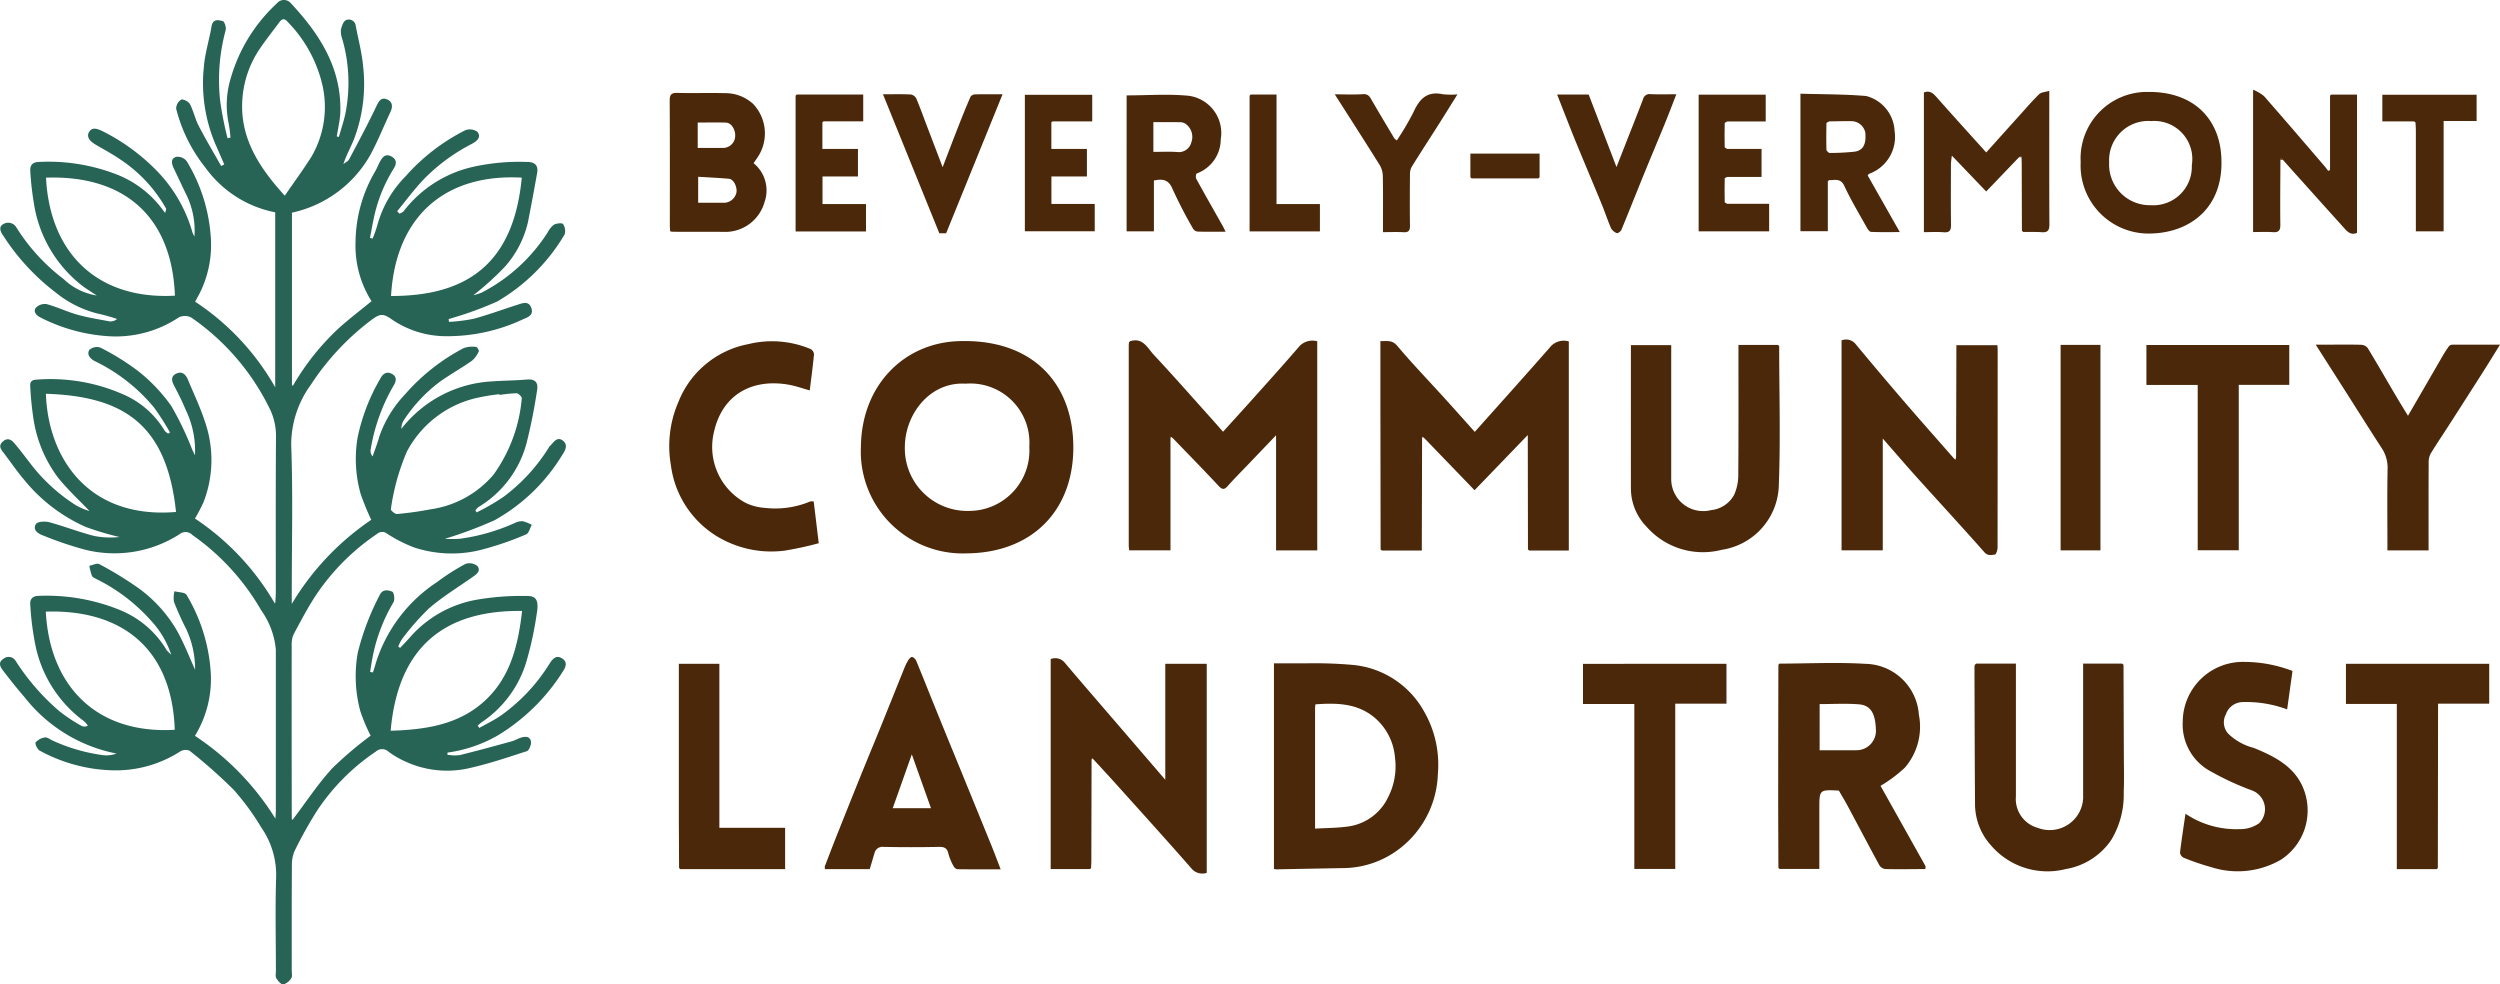 <?xml version="1.0" encoding="UTF-8"?>
<svg xmlns="http://www.w3.org/2000/svg" width="193" height="76" viewBox="0 0 193 76">
  <g id="Group_2" data-name="Group 2" transform="translate(-226.052 -301.848)">
    <path id="Path_1" data-name="Path 1" d="M22.668,29.687A19.148,19.148,0,0,1,26.194,25.3c.792-.705,1.637-1.351,2.488-2.048a8,8,0,0,1-1.233-4.6,10.944,10.944,0,0,1,1.52-5.432c.139-.236.233-.5.364-.739.2-.363.434-.655.906-.389.437.246.36.6.152.929a11.752,11.752,0,0,0-1.55,3.9c-.1.48-.186.964-.278,1.446l.2.056a9.128,9.128,0,0,0,.405-1.171A8.56,8.56,0,0,1,31.323,13.6a15.287,15.287,0,0,1,4.605-3.548.985.985,0,0,1,.937.133c.314.433-.076.729-.451.929a14.3,14.3,0,0,0-3.732,2.761c-.722.766-1.352,1.618-2.023,2.432l.186.189c.107-.061.248-.1.314-.187a9.326,9.326,0,0,1,5.53-3.465,16.374,16.374,0,0,1,3.98-.341c.572-.008.908.227.8.84-.22,1.255-.458,2.507-.7,3.758a7.782,7.782,0,0,1-1.833,3.535,22.6,22.6,0,0,1-2.392,2.156,4.188,4.188,0,0,0,.634-.2,13.215,13.215,0,0,0,5.113-4.669,1.7,1.7,0,0,1,.476-.579c.2-.107.634-.149.7-.048a.935.935,0,0,1,.12.806,14.5,14.5,0,0,1-5.2,5.172,26.655,26.655,0,0,1-3.484,1.277c-.088.031-.18.055-.269.082l.028.215a12.964,12.964,0,0,0,1.91-.24c1.159-.317,2.291-.734,3.436-1.1.39-.126.815-.277,1.01.266s-.237.705-.611.861a13.728,13.728,0,0,1-6.076,1.319A7.415,7.415,0,0,1,30.3,24.695c-.752-.542-.982-.492-1.744.094A19.742,19.742,0,0,0,24,29.7a7.836,7.836,0,0,0-1.518,4.684c.14,3.78.042,7.568.042,11.353v.886a20.564,20.564,0,0,1,6.136-6.492,20.979,20.979,0,0,1-.822-2.012,9.968,9.968,0,0,1-.227-4.36,15.068,15.068,0,0,1,1.727-4.492c.206-.414.508-.623.915-.406s.347.569.117.933a14.461,14.461,0,0,0-1.76,4.938.626.626,0,0,0,.157.5c.175-.513.378-1.018.519-1.54a9.018,9.018,0,0,1,1.992-3.258,15.55,15.55,0,0,1,4.513-3.556,1.952,1.952,0,0,1,.969-.093c.077,0,.239.274.2.34a1.994,1.994,0,0,1-.524.723c-.774.543-1.6,1.011-2.378,1.551a11.6,11.6,0,0,0-2.892,3.057,1.209,1.209,0,0,0-.182.655,9.5,9.5,0,0,1,7-3.668c.89-.065,1.785-.063,2.673-.143.684-.062.915.249.8.856a41.512,41.512,0,0,1-.819,4.1,8.206,8.206,0,0,1-3.682,4.878,1.478,1.478,0,0,0-.258.265l.1.157a16.912,16.912,0,0,0,2.085-1.209,13.844,13.844,0,0,0,3.474-3.779.426.426,0,0,1,.066-.107c.3-.266.566-.818,1.041-.437.43.344.154.783-.106,1.176a14.153,14.153,0,0,1-5.185,4.966,32.8,32.8,0,0,1-3.833,1.432,10.712,10.712,0,0,0,1.161-.006,15.255,15.255,0,0,0,4.258-1.225,1.2,1.2,0,0,1,.6-.128,3.05,3.05,0,0,1,.694.278c-.142.254-.227.657-.437.738a23.762,23.762,0,0,1-3.673,1.241,9.3,9.3,0,0,1-4.981-.235,11.143,11.143,0,0,1-2.061-1.049.6.6,0,0,0-.783,0,17.309,17.309,0,0,0-4.686,4.674c-.651.981-1.2,2.032-1.758,3.07a1.874,1.874,0,0,0-.155.855q-.008,6.7.006,13.407l.061.082.078-.112c.984-1.3,1.885-2.672,2.98-3.87a29.016,29.016,0,0,1,2.97-2.526,13.352,13.352,0,0,1-.8-1.9,10.394,10.394,0,0,1-.2-4.478,19.91,19.91,0,0,1,1.671-4.423c.228-.53.658-.454,1-.314.13.053.214.608.1.805a13.185,13.185,0,0,0-1.588,4.084c-.087.43-.151.865-.225,1.3l.216.05c.082-.261.17-.521.244-.784a11.645,11.645,0,0,1,4.7-6.191,17.347,17.347,0,0,1,2.2-1.406.975.975,0,0,1,.926.163c.3.4-.1.658-.427.885-1.115.781-2.285,1.5-3.313,2.384a19.5,19.5,0,0,0-2.08,2.369,2.74,2.74,0,0,0-.29.582l.138.1c.284-.3.582-.6.85-.915a8.9,8.9,0,0,1,5.037-2.8,20.155,20.155,0,0,1,3.843-.294c.788-.024,1,.323.82,1.372a26.434,26.434,0,0,1-.808,3.727,8.555,8.555,0,0,1-3.391,4.615c-.127.084-.238.191-.357.288l.12.19c.56-.32,1.145-.6,1.675-.966a13.872,13.872,0,0,0,3.764-4.023c.253-.391.533-.66.963-.378.447.293.273.681.022,1.049a15.293,15.293,0,0,1-4.931,4.854A10.674,10.674,0,0,1,34.546,58.1q0,.084-.006.168a3.473,3.473,0,0,0,.939.029c1.355-.333,2.7-.7,4.047-1.074.221-.06.423-.188.641-.26.344-.113.742-.16.822.283.042.231-.139.686-.316.744-1.508.492-3.021,1-4.567,1.339a7.67,7.67,0,0,1-4.754-.514,6.959,6.959,0,0,1-1.367-.791.715.715,0,0,0-.971,0A16.436,16.436,0,0,0,24.5,62.55a32.693,32.693,0,0,0-1.733,3.094,2.652,2.652,0,0,0-.233,1.153c-.019,2.716-.01,5.431-.011,8.147,0,.192.06.434-.032.565a1.1,1.1,0,0,1-.618.49c-.166.019-.415-.272-.541-.477-.087-.143-.033-.375-.033-.567,0-2.438-.059-4.877.021-7.312A6.4,6.4,0,0,0,20.182,63.9a19.212,19.212,0,0,0-2.134-2.921,39.841,39.841,0,0,0-3.418-3.026.809.809,0,0,0-.718.059,9.2,9.2,0,0,1-5.379,1.452,12.391,12.391,0,0,1-5.474-1.519c-.179-.1-.376-.532-.307-.633a1.188,1.188,0,0,1,.7-.379c.155-.033.363.105.527.2A13.724,13.724,0,0,0,7.965,58.3a2.274,2.274,0,0,0,1.03-.126,11.9,11.9,0,0,1-7.07-4.314c-.594-.691-1.164-1.4-1.717-2.126-.208-.272-.359-.617.053-.869a.624.624,0,0,1,.948.158A17.543,17.543,0,0,0,4.579,54.9a12.384,12.384,0,0,0,1.735,1.149.511.511,0,0,0,.469-.032,1.855,1.855,0,0,0-.3-.344A9.666,9.666,0,0,1,2.752,49.9a21.777,21.777,0,0,1-.413-3.175C2.286,46.258,2.505,46,3,46a14.994,14.994,0,0,1,6.275,1.1,7.474,7.474,0,0,1,3.486,2.917,1.464,1.464,0,0,0,.126.2c.066.078.145.145.334.329a7.178,7.178,0,0,0-1.551-2.619A13.854,13.854,0,0,0,7.439,44.7c-.127-.066-.3-.139-.344-.251a5.069,5.069,0,0,1-.2-.772c.261-.049.591-.224.77-.126a27.876,27.876,0,0,1,2.9,1.765,10.615,10.615,0,0,1,3.125,3.42c.525.948.917,1.969,1.371,2.963a7.32,7.32,0,0,0-.7-3.168,21.548,21.548,0,0,1-.932-2.075,2.118,2.118,0,0,1,.04-.812c.32.088.822.078.932.28A13.261,13.261,0,0,1,16.262,51.8a8.4,8.4,0,0,1-1.212,5.007A20.737,20.737,0,0,1,21.262,63.2c.011-.22.033-.44.033-.661q0-6.191,0-12.381a6.17,6.17,0,0,0-1.124-3.032,18.143,18.143,0,0,0-5.315-5.822.731.731,0,0,0-.993-.064,9.3,9.3,0,0,1-7.334,1.186,27.107,27.107,0,0,1-3.214-1.092c-.4-.145-.815-.437-.539-.879.119-.192.7-.228,1.02-.141,1.166.316,2.3.761,3.467,1.06a6.59,6.59,0,0,0,1.963.085,23.49,23.49,0,0,1-2.594-.773,12.807,12.807,0,0,1-4.756-3.63c-.59-.694-1.1-1.456-1.657-2.176-.226-.29-.31-.53.019-.811.367-.313.656-.1.869.148.514.6.981,1.24,1.469,1.863a13.648,13.648,0,0,0,3.329,2.954,5.087,5.087,0,0,0,1.006.419c-.778-.816-1.671-1.64-2.427-2.574a10.1,10.1,0,0,1-1.872-4.359,24.46,24.46,0,0,1-.277-2.691c-.034-.35.121-.505.473-.52a13.88,13.88,0,0,1,6.614,1.1A6.886,6.886,0,0,1,12.7,33.231c.056.1.18.163.273.244l.154-.083a20.42,20.42,0,0,0-1.227-1.921,13.594,13.594,0,0,0-4.58-3.591c-.337-.171-.648-.5-.421-.872a.881.881,0,0,1,.843-.177,18.877,18.877,0,0,1,2.954,1.84,12.985,12.985,0,0,1,2.522,2.662,23.963,23.963,0,0,1,1.624,3.386c.051.11.107.217.211.428a7.281,7.281,0,0,0-.744-3.569c-.244-.6-.542-1.179-.843-1.753-.2-.379-.327-.755.14-.981.442-.213.737.064.9.461.457,1.1.974,2.176,1.333,3.3a8.99,8.99,0,0,1-.127,6.164,13.65,13.65,0,0,1-.66,1.262,19.76,19.76,0,0,1,6.1,6.444l.065.111.039-.086c.013-.256.036-.511.036-.767,0-4.02-.015-8.04.015-12.06a4.76,4.76,0,0,0-.547-2.244,18.26,18.26,0,0,0-5.982-6.907,1.076,1.076,0,0,0-.964-.026,8.772,8.772,0,0,1-5.531,1.454,13.416,13.416,0,0,1-5.164-1.442c-.355-.183-.549-.464-.366-.732a.964.964,0,0,1,.839-.3c.806.215,1.569.589,2.373.815s1.644.361,2.471.514a.746.746,0,0,0,.6-.18,14.223,14.223,0,0,0-1.521-.423A8.334,8.334,0,0,1,4.3,22.58a17.123,17.123,0,0,1-4.059-4.4c-.248-.339-.322-.681-.016-.861a.728.728,0,0,1,1.021.209,14.993,14.993,0,0,0,3.661,4.013A4.8,4.8,0,0,0,7.47,22.813c-.363-.242-.737-.47-1.088-.728a9.946,9.946,0,0,1-3.768-6.407A22.383,22.383,0,0,1,2.34,13.24c-.043-.493.178-.741.716-.74a14.511,14.511,0,0,1,5.9.948,8,8,0,0,1,3.526,2.642c.066.095.14.185.266.35.04-.172.1-.281.073-.338A11.033,11.033,0,0,0,9.3,12.319c-.62-.43-1.294-.785-1.945-1.17-.375-.222-.713-.567-.477-.962s.624-.265,1.077-.04a15.538,15.538,0,0,1,4.209,3.1,11.2,11.2,0,0,1,2.7,4.716,1.952,1.952,0,0,0,.146.288,6.3,6.3,0,0,0-.572-3.109c-.35-.715-.683-1.438-1.027-2.155-.173-.362-.249-.763.215-.883a.9.9,0,0,1,.787.339,12.919,12.919,0,0,1,1.856,5.813,8.306,8.306,0,0,1-.922,4.516c-.088.155-.171.313-.282.518A19.293,19.293,0,0,1,21.246,29.9V16.391a8.689,8.689,0,0,1-5.4-3.466A11.951,11.951,0,0,1,13.6,8.393a.828.828,0,0,1,.384-.7c.147-.07.575.146.677.34.279.534.4,1.148.679,1.683.545,1.051,1.152,2.07,1.734,3.1l.236-.122c-.225-.518-.445-1.039-.676-1.555a12.048,12.048,0,0,1-.89-6.032c.086-1.032.417-2.042.587-3.07.1-.61.543-.492.868-.408.133.035.283.494.223.7A14.655,14.655,0,0,0,17,7.812a27.224,27.224,0,0,0,.564,2.856l.229-.042a9.535,9.535,0,0,0-.15-1.137,7.053,7.053,0,0,1,.171-3.454A12.561,12.561,0,0,1,21.377.26.694.694,0,0,1,22.451.247c2.25,2.406,3.958,5.062,3.819,8.532a7.672,7.672,0,0,1-.121.885c-.046.289-.1.577-.153.865l.165.045c.169-.6.369-1.184.5-1.787a12.182,12.182,0,0,0-.225-5.735,1.775,1.775,0,0,1-.12-.733c.057-.282.189-.679.4-.768a.537.537,0,0,1,.745.427c.195,1.056.483,2.1.575,3.168a11.991,11.991,0,0,1-.716,5.62c-.251.619-.58,1.207-.813,1.9.151-.119.361-.208.444-.363.721-1.356,1.445-2.711,2.106-4.1.191-.4.359-.717.814-.534.43.173.469.551.276.962-.518,1.105-.972,2.245-1.55,3.317a9.173,9.173,0,0,1-6.058,4.47V29.715l.055.079.074-.107m15.9.8-.008-.056a15.847,15.847,0,0,0-1.922.328,8.146,8.146,0,0,0-5.23,4.112,17.235,17.235,0,0,0-1.233,4.441c-.02.091.324.384.477.37a25.906,25.906,0,0,0,2.615-.368A7.8,7.8,0,0,0,38.1,36.643a11.787,11.787,0,0,0,2.181-5.891c.016-.117-.257-.389-.4-.392a9.939,9.939,0,0,0-1.313.13m-8.379-7.64c6.117.015,9.484-2.732,10.092-9.135-5.794-.325-9.735,2.865-10.092,9.135m-16.6,16.677C12.877,32.719,9.5,30.588,3.543,30.4c.174,5,3.314,9.685,10.043,9.124M30.16,56.413c2.714-.083,5.34-.462,7.381-2.419,1.915-1.836,2.471-4.284,2.765-6.827-5.661-.079-9.557,2.472-10.146,9.246M13.49,56.339c-.21-6.271-4.085-9.307-9.953-9.122.293,5.712,3.889,9.479,9.953,9.122M21.982,15.11c.733-1.065,1.425-2.009,2.051-2.995a7.618,7.618,0,0,0,.876-5.463,10.28,10.28,0,0,0-2.664-4.925c-.28-.329-.458-.309-.688,0-.5.678-1.03,1.338-1.5,2.036a7.9,7.9,0,0,0-1.352,4c-.165,2.9,1.278,5.142,3.278,7.344M3.553,13.715c.285,5.757,3.895,9.441,9.951,9.111-.235-6.145-3.94-9.314-9.951-9.111" transform="translate(226.052 301.848)" fill="#276456"></path>
    <g id="Group_1" data-name="Group 1" transform="translate(277.722 308.773)">
      <path id="Path_2" data-name="Path 2" d="M569.78,208.422c.047-4.791,3.348-8.01,7.506-8.165,5.819-.216,8.9,3.342,8.893,8.22s-3.2,8.126-8.253,8.163a7.868,7.868,0,0,1-8.146-8.218m8.092-4.883c-2.759-.17-4.688,2.344-4.7,4.888a4.828,4.828,0,0,0,5,4.934,4.661,4.661,0,0,0,4.608-4.958,4.561,4.561,0,0,0-4.911-4.864" transform="translate(-554.988 -180.844)" fill="#4a2809"></path>
      <path id="Path_3" data-name="Path 3" d="M769.822,199.77c.993-.314,1.352.541,1.837,1.059,1.549,1.658,3.047,3.364,4.563,5.053.25.279.5.562.774.878.872-.965,1.729-1.9,2.576-2.851,1.116-1.248,2.237-2.49,3.327-3.76a1.378,1.378,0,0,1,1.371-.373v16.141h-3.179v-8.887l-2.195,2.294c-.508.532-1.029,1.052-1.516,1.6-.262.3-.422.341-.722.019-1.155-1.239-2.343-2.448-3.519-3.669l-.183-.132-.017.143v8.629h-3.183a2.685,2.685,0,0,1-.039-.33q0-7.741,0-15.482c0-.085.014-.171.021-.256l.083-.079" transform="translate(-734.248 -180.353)" fill="#4a2809"></path>
      <path id="Path_4" data-name="Path 4" d="M957.58,216.155q-.008-5.6-.016-11.2c0-1.615,0-3.229,0-4.889.48.028.886-.119,1.293.36,1.2,1.421,2.5,2.769,3.75,4.15.744.82,1.477,1.649,2.242,2.5,1.953-2.191,3.884-4.339,5.789-6.509a1.36,1.36,0,0,1,1.471-.473v16.14h-3.062l-.091-.08q-.006-4.076-.013-8.152c0-.185,0-.37,0-.685l-4.111,4.263-3.851-3.993-.176-.134-.023.134q-.011,4.025-.021,8.05c0,.185,0,.369,0,.6h-3.082l-.1-.084" transform="translate(-902.667 -180.66)" fill="#4a2809"></path>
      <path id="Path_5" data-name="Path 5" d="M878.106,457.494V441.631c.8,0,1.59-.011,2.375,0a33.642,33.642,0,0,1,3.643.113,7.036,7.036,0,0,1,5.572,3.6,8.226,8.226,0,0,1,1.063,4.827,7.56,7.56,0,0,1-3.467,6.124,7.205,7.205,0,0,1-3.71,1.138q-2.648.048-5.3.1a1.041,1.041,0,0,1-.18-.035m3.178-3.109c.907-.055,1.761-.047,2.594-.171a4.02,4.02,0,0,0,3.063-2.289,5.193,5.193,0,0,0,.512-3.031,4.509,4.509,0,0,0-1.429-2.949c-1.35-1.238-3-1.282-4.714-1.154-.011.119-.025.2-.025.286,0,3.058,0,6.116,0,9.309" transform="translate(-831.427 -397.344)" fill="#4a2809"></path>
      <path id="Path_6" data-name="Path 6" d="M1310.706,208.261q.011-3.972.022-7.944c0-.221,0-.443,0-.706h3.169c.007.145.019.295.019.445q0,7.585-.008,15.17c0,.192-.107.535-.2.546-.269.033-.548.125-.822-.185-1.708-1.932-3.459-3.827-5.184-5.744-.869-.965-1.715-1.952-2.657-3.026v8.632h-3.181v-16.21a.95.95,0,0,1,1.106.31q1.907,2.3,3.862,4.57c1.223,1.42,2.469,2.819,3.7,4.227l.134.107.031-.193" transform="translate(-1211.366 -179.887)" fill="#4a2809"></path>
      <path id="Path_7" data-name="Path 7" d="M1254.538,457.223c-.006-1.852-.018-3.7-.017-5.556q0-5.068.015-10.136l.084-.089c2.2,0,4.415-.116,6.611.017a4.217,4.217,0,0,1,4.149,3.92,4.835,4.835,0,0,1-1.085,4.1,10.75,10.75,0,0,1-1.874,1.4l3.478,6.208q-.008.107-.016.215c-1.031.006-2.062.024-3.093,0a.632.632,0,0,1-.453-.284c-.831-1.524-1.636-3.062-2.455-4.592-.212-.4-.448-.782-.678-1.18-1.507-.077-1.507-.077-1.507,1.4v4.648h-3.078l-.081-.082m3.181-9.082h1.64c.4,0,.79.006,1.185,0a1.5,1.5,0,0,0,1.518-1.629c-.047-1.225-.408-1.841-1.3-1.914-1-.082-2.014-.019-3.042-.019Z" transform="translate(-1168.914 -397.137)" fill="#4a2809"></path>
      <path id="Path_8" data-name="Path 8" d="M714.591,445.681q-.008,3.871-.017,7.741c0,.206-.015.411-.022.617l-.086.08h-3.031V437.908a.947.947,0,0,1,1.127.329c1.323,1.562,2.665,3.109,4,4.661l3.72,4.328V438.27h3.2v16.142a1.092,1.092,0,0,1-1.183-.346c-1.936-2.21-3.909-4.387-5.873-6.572-.548-.609-1.106-1.209-1.66-1.813l-.134-.118-.044.119" transform="translate(-681.992 -393.951)" fill="#4a2809"></path>
      <path id="Path_9" data-name="Path 9" d="M1412.537,441.936q.012,3.35.024,6.7c0,1.048.035,2.1-.008,3.145a6.751,6.751,0,0,1-.949,3.656,5.288,5.288,0,0,1-3.526,2.27,5.736,5.736,0,0,1-5.759-1.814,4.767,4.767,0,0,1-1.244-3.134c-.028-3.54-.032-7.08-.044-10.621a1.5,1.5,0,0,1,.027-.2l.113-.09h3.058c0,.19,0,.372,0,.555q0,4.851,0,9.7a2.314,2.314,0,0,0,1.691,2.426,2.583,2.583,0,0,0,3.5-2.548q0-4.774,0-9.548v-.587h3.013l.1.09" transform="translate(-1300.272 -397.541)" fill="#4a2809"></path>
      <path id="Path_10" data-name="Path 10" d="M1155.984,203.259c0,3.543.11,7.09-.026,10.628a5.171,5.171,0,0,1-4.411,5.088,5.791,5.791,0,0,1-5.805-1.786,4.245,4.245,0,0,1-1.205-2.934c-.006-3.681,0-7.362,0-11.083h3.112v.529q0,4.928,0,9.857a2.471,2.471,0,0,0,3.083,2.352,2.283,2.283,0,0,0,1.776-1.184,3.736,3.736,0,0,0,.317-1.419c.027-3.182.014-6.365.015-9.547v-.6h3.064l.083.1" transform="translate(-1070.301 -183.455)" fill="#4a2809"></path>
      <path id="Path_11" data-name="Path 11" d="M542.79,453.08c.278-.72.55-1.443.835-2.16q.93-2.343,1.872-4.681c.52-1.288,1.056-2.571,1.578-3.858.613-1.513,1.218-3.029,1.83-4.542a4.359,4.359,0,0,1,.3-.635c.076-.125.212-.3.314-.3s.277.165.331.294c.452,1.083.88,2.176,1.321,3.264q.94,2.318,1.89,4.632,1.269,3.108,2.537,6.217c.258.637.5,1.281.772,1.987-1.141,0-2.234.006-3.326-.009a.416.416,0,0,1-.291-.207,4.085,4.085,0,0,1-.413-.974c-.092-.438-.3-.551-.731-.542q-2.142.043-4.285,0a.628.628,0,0,0-.7.509c-.124.4-.238.8-.362,1.209H542.8l-.009-.2m6.72-8.662-1.474,4.159h2.955l-1.481-4.159" transform="translate(-530.789 -393.111)" fill="#4a2809"></path>
      <path id="Path_12" data-name="Path 12" d="M1563.154,441.266c-.137.978-.273,1.954-.414,2.967a9.021,9.021,0,0,0-3.474-.565,1.393,1.393,0,0,0-1.255.946,1.3,1.3,0,0,0,.188,1.5,4.358,4.358,0,0,0,1.949,1.086c1.676.679,3.286,1.5,3.922,3.341a4.534,4.534,0,0,1-1.818,5.3,6.658,6.658,0,0,1-5.365.571,18.959,18.959,0,0,1-2.14-.73.513.513,0,0,1-.277-.394c.119-1,.276-2,.423-3a7.01,7.01,0,0,0,4.174,1.188,2.52,2.52,0,0,0,1.518-.461,1.54,1.54,0,0,0-.55-2.524,21.292,21.292,0,0,1-3.122-1.435,4.1,4.1,0,0,1-2.231-3.905,4.64,4.64,0,0,1,4.735-4.585,10.463,10.463,0,0,1,3.737.7" transform="translate(-1437.843 -396.392)" fill="#4a2809"></path>
      <path id="Path_13" data-name="Path 13" d="M437.892,212.825l.389,3.226a25.6,25.6,0,0,1-2.628.572,8.077,8.077,0,0,1-4.449-.688,7.558,7.558,0,0,1-4.338-5.915,8.593,8.593,0,0,1,.584-4.882,7.258,7.258,0,0,1,5.4-4.457,7.667,7.667,0,0,1,4.8.38.52.52,0,0,1,.266.394c-.086.923-.211,1.843-.329,2.8-.542-.15-1.065-.34-1.6-.437-2.8-.5-5.168.707-5.812,3.72a4.9,4.9,0,0,0,2.464,5.4,4.032,4.032,0,0,0,1.489.386,6.988,6.988,0,0,0,3.487-.493.705.705,0,0,1,.28,0" transform="translate(-426.744 -181.04)" fill="#4a2809"></path>
      <path id="Path_14" data-name="Path 14" d="M1662.91,208.337c.928-1.6,1.8-3.106,2.668-4.607a9.019,9.019,0,0,1,.495-.763.352.352,0,0,1,.252-.114c1.2-.007,2.4,0,3.686,0-.431.693-.817,1.326-1.215,1.952q-1.312,2.063-2.635,4.12c-.5.782-1.024,1.551-1.506,2.344a1.384,1.384,0,0,0-.151.685c-.011,2.064-.007,4.128-.007,6.193v.586h-3.178v-.557c0-1.909-.024-3.819.014-5.728a2.744,2.744,0,0,0-.465-1.626c-.94-1.448-1.857-2.91-2.784-4.366-.744-1.168-1.489-2.335-2.3-3.606h1.033c.827,0,1.654-.014,2.479.011a.688.688,0,0,1,.5.247c.735,1.21,1.438,2.438,2.156,3.658.295.5.6.993.955,1.574" transform="translate(-1528.681 -183.168)" fill="#4a2809"></path>
      <path id="Path_15" data-name="Path 15" d="M1533.343,206.264h-3.96v-3.082h11.029v3.081h-3.9v12.765h-3.168Z" transform="translate(-1415.35 -183.474)" fill="#4a2809"></path>
      <path id="Path_16" data-name="Path 16" d="M1685.389,457.852H1682.3V445.1h-3.928V442h11.061v3.081h-3.949c0,.238,0,.423,0,.608q-.008,6.039-.017,12.078l-.083.082" transform="translate(-1548.936 -397.682)" fill="#4a2809"></path>
      <path id="Path_17" data-name="Path 17" d="M1119.9,441.987v3.08h-3.954v12.756h-3.159V445.091h-3.964v-3.1Z" transform="translate(-1038.287 -397.667)" fill="#4a2809"></path>
      <path id="Path_18" data-name="Path 18" d="M433.865,457.772c-.007-1.238-.018-2.475-.019-3.713,0-4.006,0-8.012,0-12.053h3.129v12.662h5.076v3.187h-8.095l-.091-.083" transform="translate(-433.11 -397.685)" fill="#4a2809"></path>
      <path id="Path_19" data-name="Path 19" d="M433.506,19.745a2.712,2.712,0,0,1,.842,3.032,3.15,3.15,0,0,1-2.907,2.276c-1.411-.013-2.822-.006-4.233-.01a.623.623,0,0,1-.14-.049c-.007-.147-.022-.313-.022-.479,0-3.2.009-6.394-.012-9.591,0-.487.141-.616.614-.6,1.2.032,2.41-.014,3.613.019a3.189,3.189,0,0,1,2.2.817,3.3,3.3,0,0,1,.42,4.041c-.114.181-.239.354-.371.548m-4.278,1.046V22.8c.719,0,1.4.009,2.087,0a1,1,0,0,0,.876-.828c.042-.441-.237-.986-.572-1.017-.787-.074-1.578-.107-2.391-.158m-.034-4.189v1.961c.715,0,1.365.011,2.014,0a.94.94,0,0,0,.88-.924c.021-.5-.308-1.015-.706-1.028-.714-.022-1.429-.006-2.188-.006" transform="translate(-427.004 -14.076)" fill="#4a2809"></path>
      <path id="Path_20" data-name="Path 20" d="M1480.3,19.047a5.131,5.131,0,0,1,5.141-5.43c3.621-.047,5.48,2.1,5.7,4.8.338,4.105-2.38,6.051-5.39,6.131a5.253,5.253,0,0,1-5.453-5.5m5.457-3.18a3.027,3.027,0,0,0-3.257,3.184,3.138,3.138,0,0,0,3.2,3.31,2.974,2.974,0,0,0,3.181-3.08,2.94,2.94,0,0,0-3.125-3.415" transform="translate(-1371.341 -13.446)" fill="#4a2809"></path>
      <path id="Path_21" data-name="Path 21" d="M1370.855,23.571q-.007-2.5-.014-5c0-.223-.008-.447-.013-.67l-.045-.109-.148.1-2.537,2.647-2.645-2.763a5.93,5.93,0,0,0-.077.618c0,1.566-.017,3.132.006,4.7.006.437-.094.632-.57.594-.493-.04-.992-.009-1.523-.009V12.895c.45-.173.7.051.975.359,1.255,1.422,2.531,2.824,3.836,4.272.857-.954,1.686-1.88,2.519-2.8.515-.571,1.014-1.158,1.564-1.693.163-.159.474-.166.786-.264v.573c0,3.252-.008,6.5.009,9.756,0,.452-.139.614-.583.586-.48-.031-.964-.017-1.445-.023Zm-5.464-5.744.034.064c.011-.011.032-.025.03-.033a.315.315,0,0,0-.031-.067l-.034.036" transform="translate(-1266.434 -12.682)" fill="#4a2809"></path>
      <path id="Path_22" data-name="Path 22" d="M1611.135,17.385c-.006,1.668-.027,3.336-.007,5,.006.458-.134.61-.587.577-.494-.036-.992-.008-1.516-.008V11.965a3.415,3.415,0,0,1,.838.49c1.574,1.793,3.124,3.607,4.68,5.416.1.114.185.238.277.357l.145-.058V12.427l.083-.083h2v10.67c-.5.227-.779-.13-1.063-.444q-1.7-1.884-3.394-3.777-.632-.7-1.261-1.411l-.161-.12-.027.123" transform="translate(-1486.756 -11.965)" fill="#4a2809"></path>
      <path id="Path_23" data-name="Path 23" d="M768.133,15.806c1.631,0,3.236-.125,4.812.033A2.9,2.9,0,0,1,775.4,19.2a2.82,2.82,0,0,1-1.853,2.633c-.058.02-.1.305-.04.41.674,1.228,1.369,2.446,2.057,3.667.064.114.117.234.21.421-.766,0-1.464.01-2.162-.01a.483.483,0,0,1-.344-.218,34.18,34.18,0,0,1-1.588-3.069c-.305-.734-.758-.8-1.44-.656V26.3h-2.108Zm2.065,2.062v2.3c.639,0,1.241-.033,1.839.009a.99.99,0,0,0,1.088-.733,1.235,1.235,0,0,0-.46-1.456.779.779,0,0,0-.381-.112c-.684-.011-1.369-.005-2.086-.005" transform="translate(-732.828 -15.367)" fill="#4a2809"></path>
      <path id="Path_24" data-name="Path 24" d="M1273.247,21.707v3.855h-2.114V14.946c1.7.052,3.4.036,5.078.18a2.924,2.924,0,0,1,2.189,2.69,3.031,3.031,0,0,1-1.959,3.313c-.042.012-.068.074-.116.129l2.479,4.372c-.8,0-1.514.016-2.223-.016-.115-.005-.25-.2-.326-.336-.591-1.063-1.222-2.11-1.733-3.211-.292-.628-.74-.436-1.184-.446Zm.094-4.617c-.069.045-.2.089-.2.136-.014.685-.018,1.371,0,2.056,0,.081.13.16.2.239a17.968,17.968,0,0,0,1.984-.1c.664-.1.894-.591.817-1.468a1.1,1.1,0,0,0-1.048-.885c-.584-.012-1.168.01-1.752.017" transform="translate(-1183.809 -14.638)" fill="#4a2809"></path>
      <rect id="Rectangle_1" data-name="Rectangle 1" width="3.076" height="15.864" transform="translate(107.409 19.7)" fill="#4a2809"></rect>
      <path id="Path_25" data-name="Path 25" d="M1197.353,24.075h3.233V26.2h-5.442V15.648h5.177v2.069h-2.966c-.069.044-.2.087-.2.133q-.02.927,0,1.854c0,.046.13.09.2.135H1200V22h-2.644c-.07.038-.2.074-.2.113q-.019.914,0,1.829c0,.046.128.09.2.134" transform="translate(-1115.678 -15.267)" fill="#4a2809"></path>
      <path id="Path_26" data-name="Path 26" d="M523.135,17.747v2.047h2.745v2.122h-2.736v2.135H526.5v2.111h-5.434V15.681l.084-.086h5.137v2.069h-3.069l-.088.083" transform="translate(-511.316 -15.22)" fill="#4a2809"></path>
      <path id="Path_27" data-name="Path 27" d="M694.208,17.893v2.048h2.745v2.122h-2.741v2.12h3.344v2.111h-5.394V15.758h5.2v2.055h-3.072l-.086.08" transform="translate(-664.713 -15.366)" fill="#4a2809"></path>
      <path id="Path_28" data-name="Path 28" d="M1089.48,15.348h2.437l2.149,5.6.789-2.013c.423-1.078.852-2.154,1.265-3.236a.5.5,0,0,1,.567-.379c.652.028,1.306.008,2,.008-.305.779-.589,1.529-.891,2.271-.522,1.279-1.062,2.551-1.584,3.83-.593,1.455-1.169,2.918-1.77,4.37-.049.119-.274.279-.349.249a.854.854,0,0,1-.45-.381c-.261-.6-.46-1.219-.707-1.822-.659-1.607-1.34-3.206-2-4.815-.495-1.214-.964-2.437-1.457-3.688" transform="translate(-1020.942 -14.976)" fill="#4a2809"></path>
      <path id="Path_29" data-name="Path 29" d="M591.137,26.1h-.524l-4.35-10.731c.778,0,1.467-.019,2.153.015a.6.6,0,0,1,.421.318c.289.681.535,1.38.8,2.072.4,1.046.8,2.091,1.231,3.225.435-1.131.84-2.2,1.257-3.263.288-.734.584-1.466.9-2.188a.469.469,0,0,1,.361-.172c.688-.017,1.377-.008,2.108-.008L591.137,26.1" transform="translate(-569.766 -15.015)" fill="#4a2809"></path>
      <path id="Path_30" data-name="Path 30" d="M923.551,14.821c.8,0,1.492.034,2.177-.012.435-.029.544.243.709.527.562.966,1.136,1.926,1.709,2.885.031.052.1.082.193.159a21.912,21.912,0,0,0,1.277-2.166c.457-1.015,1.04-1.664,2.267-1.4a5.9,5.9,0,0,0,1.136.011c-.536.856-1.022,1.643-1.518,2.424-.67,1.056-1.354,2.1-2.013,3.167a1.163,1.163,0,0,0-.136.579c-.011,1.324-.018,2.648,0,3.971.005.382-.111.523-.5.5-.511-.028-1.024-.007-1.583-.007,0-1.478.014-2.918-.012-4.356a1.736,1.736,0,0,0-.257-.848c-1.118-1.79-2.26-3.564-3.451-5.432" transform="translate(-872.173 -14.464)" fill="#4a2809"></path>
      <path id="Path_31" data-name="Path 31" d="M1707.951,17.8h-2.45V15.742h7.279v2.027h-2.547v8.516h-2.144v-.568q0-3.638,0-7.276c0-.188-.019-.376-.029-.564l-.108-.081" transform="translate(-1573.255 -15.351)" fill="#4a2809"></path>
      <path id="Path_32" data-name="Path 32" d="M859.974,15.589h2v8.454h3.349v2.112h-5.429V15.676l.083-.087" transform="translate(-815.096 -15.214)" fill="#4a2809"></path>
      <path id="Path_33" data-name="Path 33" d="M1024.748,61.474V59.649h5.343v1.826l-.09.088-5.163,0-.09-.086" transform="translate(-962.904 -54.718)" fill="#4a2809"></path>
      <path id="Path_34" data-name="Path 34" d="M1629.436,63.305l.027-.123.161.12-.188,0" transform="translate(-1505.057 -57.885)" fill="#4a2809"></path>
      <path id="Path_35" data-name="Path 35" d="M1434.322,61.452l.148-.1.045.109-.193-.008" transform="translate(-1330.121 -56.244)" fill="#4a2809"></path>
      <path id="Path_36" data-name="Path 36" d="M542.79,593.309l.009.2-.009-.2" transform="translate(-530.789 -533.34)" fill="#4a2809"></path>
      <path id="Path_37" data-name="Path 37" d="M1364.382,593.39c.005-.072.011-.143.016-.215-.005.072-.011.143-.016.215" transform="translate(-1267.414 -533.22)" fill="#4a2809"></path>
      <path id="Path_38" data-name="Path 38" d="M1746.185,594.546l.083-.082-.083.082" transform="translate(-1609.732 -534.376)" fill="#4a2809"></path>
      <path id="Path_39" data-name="Path 39" d="M1067.716,355.837l.091.08-.091-.08" transform="translate(-1001.428 -320.364)" fill="#4a2809"></path>
      <path id="Path_40" data-name="Path 40" d="M957.727,355.832l.1.084-.1-.084" transform="translate(-902.814 -320.36)" fill="#4a2809"></path>
      <path id="Path_41" data-name="Path 41" d="M521.154,15.6l-.084.086.084-.086" transform="translate(-511.315 -15.22)" fill="#4a2809"></path>
      <path id="Path_42" data-name="Path 42" d="M1254.547,203.259l-.082-.1.082.1" transform="translate(-1168.864 -183.438)" fill="#4a2809"></path>
      <path id="Path_43" data-name="Path 43" d="M1254.749,441.858l-.084.09.084-.09" transform="translate(-1169.044 -397.512)" fill="#4a2809"></path>
      <path id="Path_44" data-name="Path 44" d="M859.974,15.589l-.083.087.083-.087" transform="translate(-815.096 -15.214)" fill="#4a2809"></path>
      <path id="Path_45" data-name="Path 45" d="M1401.406,441.846l-.113.09.113-.09" transform="translate(-1300.508 -397.501)" fill="#4a2809"></path>
      <path id="Path_46" data-name="Path 46" d="M770.01,200.354l-.083.079.083-.079" transform="translate(-734.435 -180.92)" fill="#4a2809"></path>
      <path id="Path_47" data-name="Path 47" d="M1511.423,441.94l-.1-.09.1.09" transform="translate(-1399.158 -397.504)" fill="#4a2809"></path>
      <path id="Path_48" data-name="Path 48" d="M1436.445,117.254l.095.087Z" transform="translate(-1332.024 -106.365)" fill="#4a2809"></path>
      <path id="Path_49" data-name="Path 49" d="M1291.573,79.577l.091-.086Z" transform="translate(-1202.135 -72.508)" fill="#4a2809"></path>
      <path id="Path_50" data-name="Path 50" d="M1075.539,77.392l.091-.088-.091.088" transform="translate(-1008.442 -70.547)" fill="#4a2809"></path>
      <path id="Path_51" data-name="Path 51" d="M1024.748,77.3l.09.086-.09-.086" transform="translate(-962.904 -70.542)" fill="#4a2809"></path>
      <path id="Path_52" data-name="Path 52" d="M1729.189,35.6l.108.081-.108-.081" transform="translate(-1594.494 -33.159)" fill="#4a2809"></path>
      <path id="Path_53" data-name="Path 53" d="M711.944,35.707l.086-.08-.086.08" transform="translate(-682.449 -33.18)" fill="#4a2809"></path>
      <path id="Path_54" data-name="Path 54" d="M541.028,35.686l.087-.083-.087.083" transform="translate(-529.209 -33.158)" fill="#4a2809"></path>
      <path id="Path_55" data-name="Path 55" d="M1666.531,15.628l-.083.083.083-.083" transform="translate(-1538.242 -15.249)" fill="#4a2809"></path>
      <path id="Path_56" data-name="Path 56" d="M434.042,594.46l.091.083-.091-.083" transform="translate(-433.287 -534.372)" fill="#4a2809"></path>
      <path id="Path_57" data-name="Path 57" d="M740.747,594.544l.086-.08-.086.08" transform="translate(-708.274 -534.376)" fill="#4a2809"></path>
      <path id="Path_58" data-name="Path 58" d="M1254.685,594.454l.082.082-.082-.082" transform="translate(-1169.062 -534.367)" fill="#4a2809"></path>
      <path id="Path_59" data-name="Path 59" d="M1383.611,61.4l.034-.036a.309.309,0,0,1,.031.067c0,.009-.019.022-.03.033l-.035-.064" transform="translate(-1284.654 -56.257)" fill="#4a2809"></path>
    </g>
  </g>
</svg>
